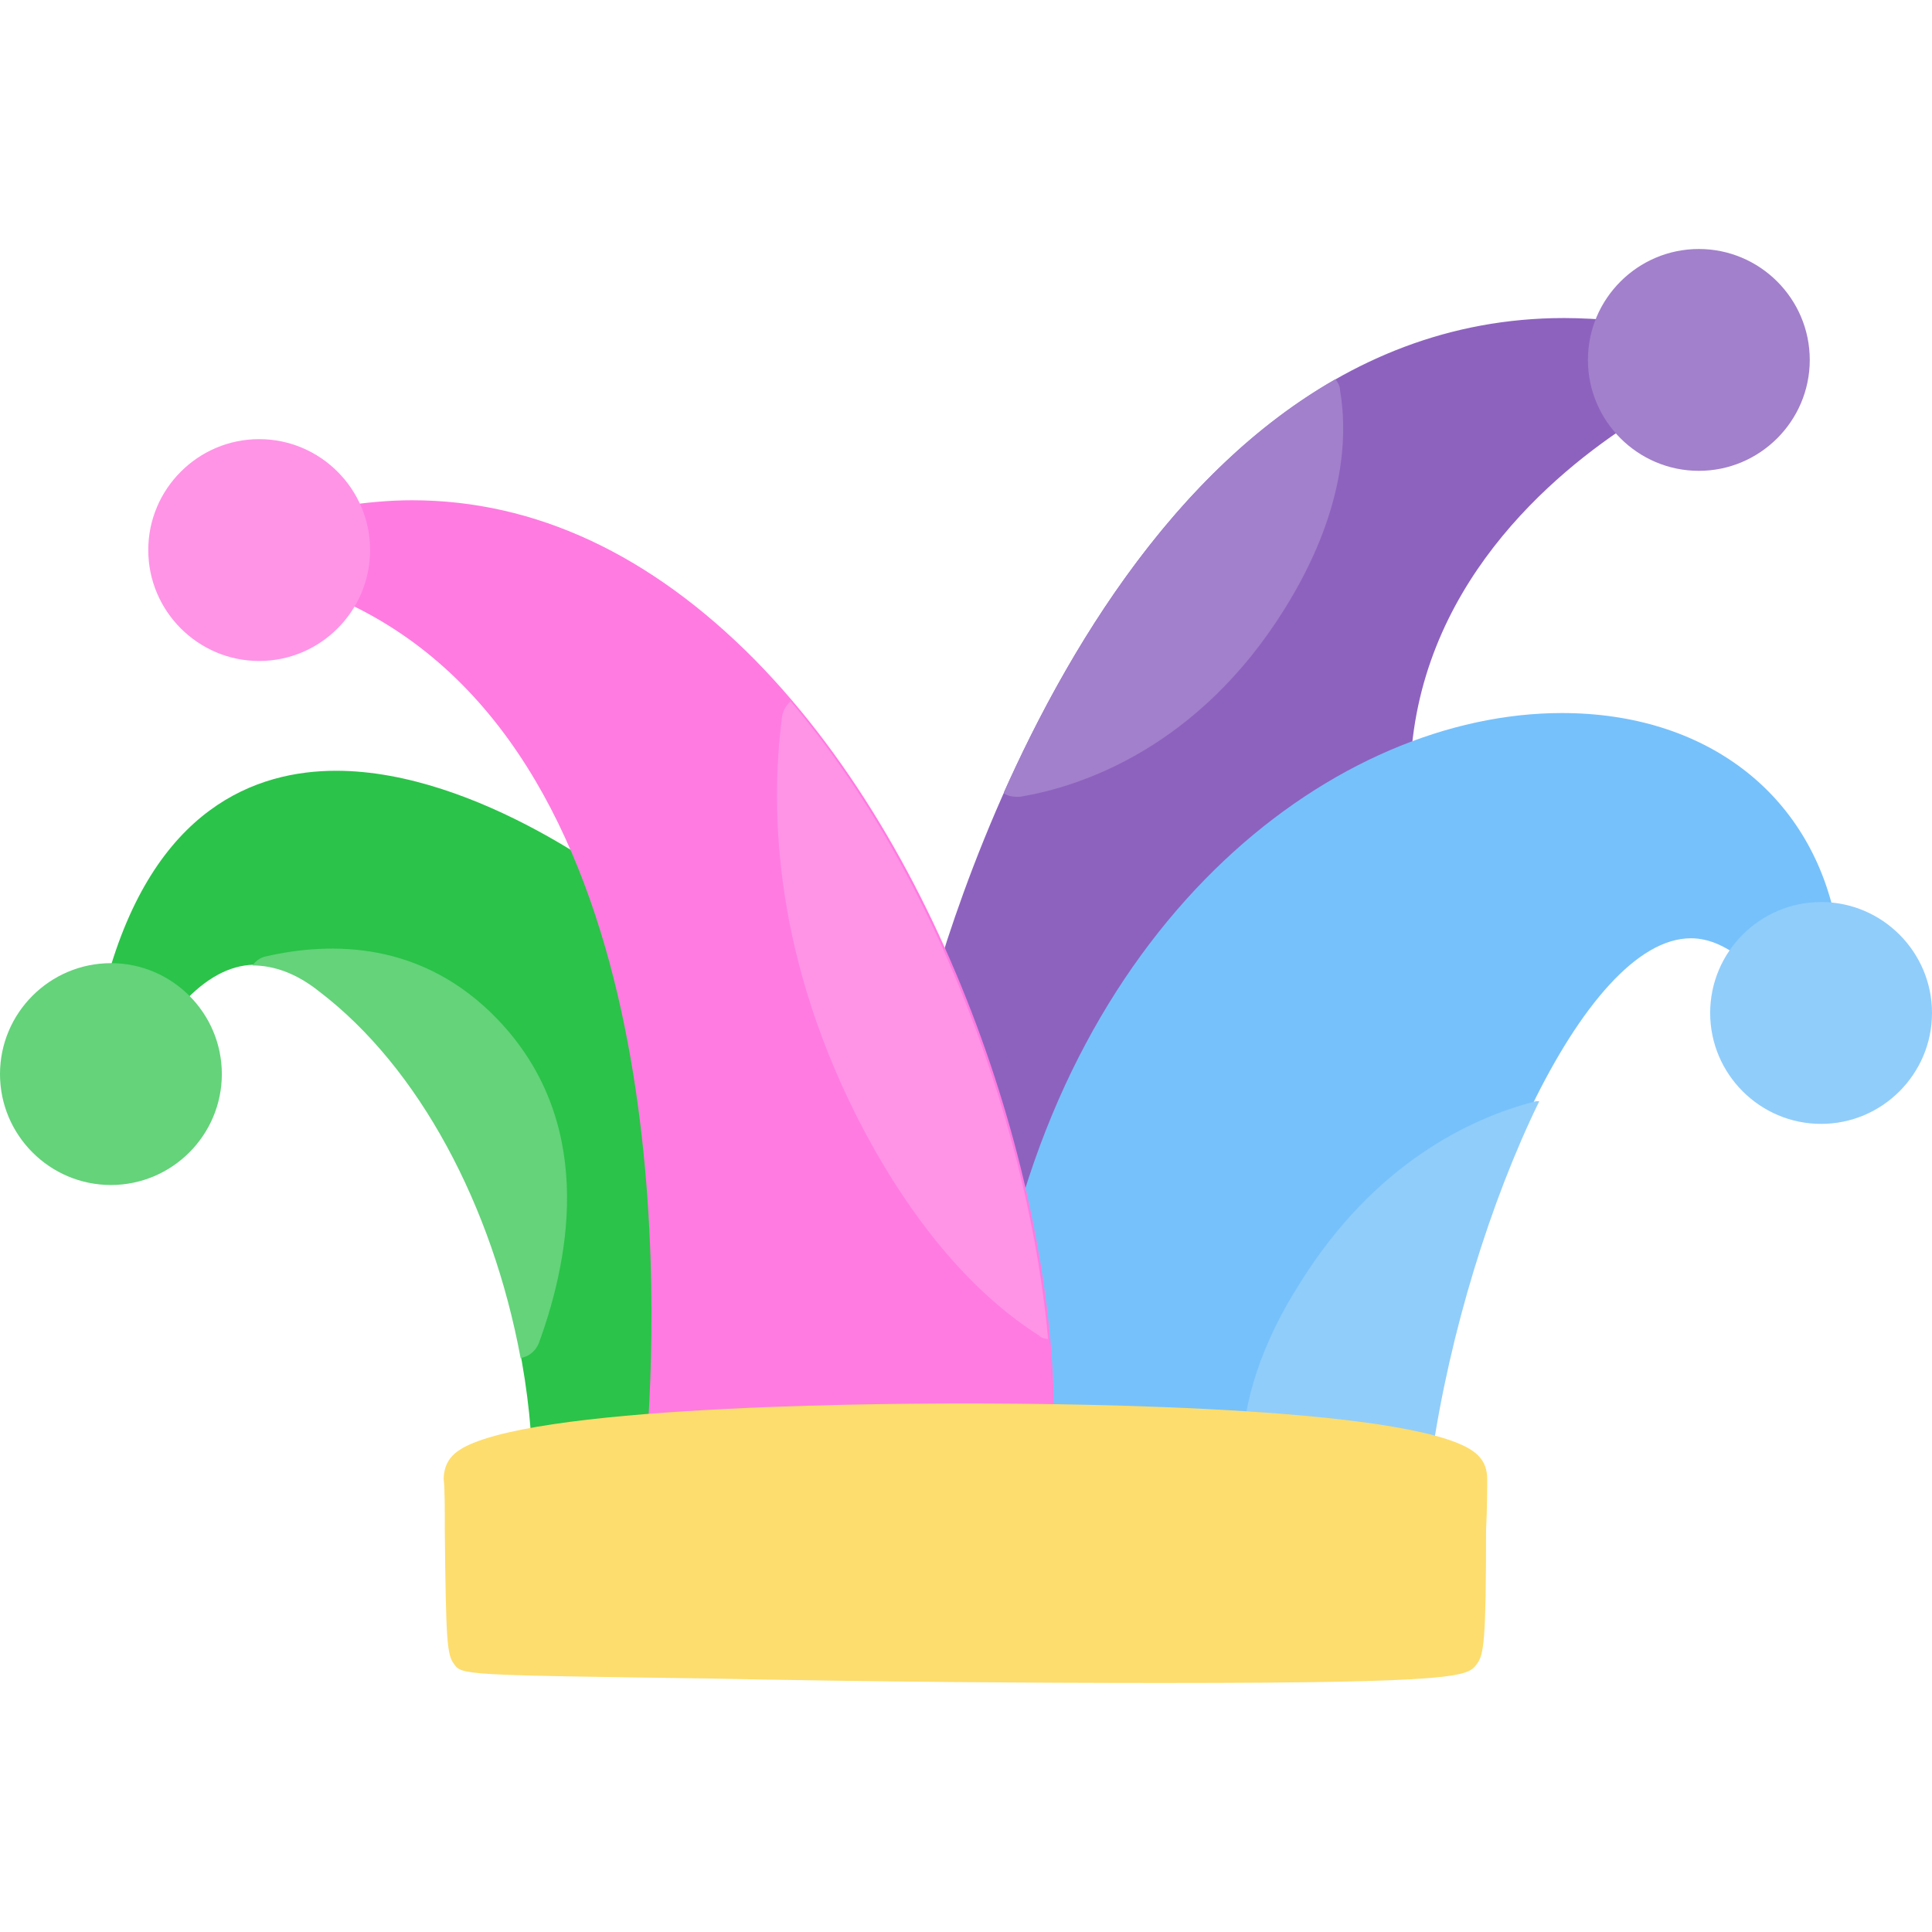 <svg clip-rule="evenodd" fill-rule="evenodd" height="512" image-rendering="optimizeQuality" shape-rendering="geometricPrecision" text-rendering="geometricPrecision" viewBox="0 0 1.707 1.707" width="512" xmlns="http://www.w3.org/2000/svg"><g id="Layer_x0020_1"><g id="_506454648"><path id="_506423064" d="m.49 1.299c-.005 0-.009-.002-.013-.005-.004-.004-.007-.009-.007-.014-.009-.165-.083-.324-.187-.405-.047-.036-.089-.029-.129.02-.006.008-.017.009-.026.004-.006-.004-.012-.006-.019-.007-.005-.001-.01-.004-.013-.009-.003-.005-.004-.01-.002-.016.042-.154.133-.186.203-.186.126 0 .257.103.262.108.003.002.005.006.007.009.057.176.054.371.046.472-.001.01-.009.018-.019.019-.04.003-.074.006-.1.01-.001 0-.002 0-.003 0z" fill="#2bc349"/><path id="_506423568" d="m.46 1.2c-.025-.135-.09-.257-.178-.324-.02-.016-.04-.023-.059-.023.003-.004.007-.007.012-.008.057-.013.138-.014.205.056.084.088.066.204.036.286-.003.007-.009.012-.017.013z" fill="#64d37a"/><path id="_506423352" d="m.098 1.047c-.054 0-.098-.044-.098-.098 0-.054.044-.098.098-.098.054 0 .098.044.098.098 0 .054-.044.098-.098.098z" fill="#64d37a"/><path id="_506423376" d="m.904 1.183c-0 0-0 0-0 0-.01-0-.018-.007-.02-.017-0-0-0-0-0-0 0-0 0-0 0-0 0-0 0-0 0-0-0-0-0-.001-0-.001-.01-.084-.032-.173-.065-.258-.001-.004-.002-.008-.001-.012.006-.025.157-.614.564-.614.015 0 .03.001.045.002.006.001.011.003.014.008.003.004.005.01.004.016-.001.004-.001.007-.001.011 0 .01.002.019.007.028.005.009.002.021-.007.026-.072.046-.193.147-.198.31-0.0.003-.001.005-.002.007l-.003.006c-.002.004-.005.008-.01.01-.155.072-.267.235-.308.445 0.0.002.001.005.001.007.001.002.001.004.001.006 0 .011-.009.02-.02.02-0.0 0-0.0 0-0.0 0z" fill="#8d62bf"/><path id="_506423232" d="m1.244 1.303c-.001 0-.003-0-.004-0-.062-.012-.186-.02-.331-.022-.005-0-.01-.002-.014-.006-.004-.004-.006-.009-.006-.014.001-.034-.002-.07-.007-.109-0-.003-0-.005 0-.007.065-.338.3-.515.498-.515.126 0 .219.07.242.184.001.006-0.0.012-.004.016-.004.005-.009.007-.015.008-.012.001-.023.005-.033.013-.008.006-.018.006-.026-0-.017-.014-.033-.022-.05-.022-.095 0-.202.242-.234.459-.001.005-.004.01-.008.013-.003.002-.007.004-.012.004z" fill="#76c1fb"/><path id="_506423208" d="m1.244 1.303c-.001 0-.003-0-.004-0-.033-.006-.082-.012-.143-.016.001-.049.018-.101.052-.154.065-.104.149-.145.208-.16.001-0.0.002-0.0.003-0-.043.088-.079.204-.095.314-.001.005-.004.01-.008.013-.003.002-.007.004-.012.004z" fill="#90cdfb"/><path id="_506423160" d="m1.609.993c-.054 0-.098-.044-.098-.098s.044-.098.098-.098.098.044.098.098c-0.0.054-.044.098-.098.098z" fill="#90cdfb"/><path id="_506455440" d="m.887.7c.057-.127.151-.284.293-.365.002.003.004.006.004.01.007.041.004.108-.049.193-.076.122-.179.157-.234.166-.001 0-.002 0-.003 0-.004 0-.008-.001-.011-.003z" fill="#a280cb"/><path id="_506455344" d="m1.501.416c-.054 0-.098-.044-.098-.098 0-.054.044-.098.098-.098s.098.044.098.098c0 .054-.044.098-.098.098z" fill="#a280cb"/><path id="_506455296" d="m.592 1.289c-.005 0-.01-.002-.014-.006-.004-.004-.006-.01-.006-.016.01-.141.02-.612-.276-.739-.009-.004-.014-.015-.011-.024.002-.006.003-.012.003-.017 0-.005-.001-.01-.002-.015-.001-.005-.001-.011.003-.016.003-.005.008-.008.014-.009.02-.003.041-.005.061-.005.109 0 .211.048.303.141.177.18.268.484.264.679-0.0.011-.009.02-.02.02-0 0-0 0-0-0-.112-.001-.228.002-.316.008-0.0 0-.001 0-.001 0z" fill="#ff7be1"/><path id="_506454792" d="m.698.619c.134.158.212.387.228.564-.003-0-.006-.001-.008-.003-.058-.037-.11-.098-.154-.18-.08-.151-.084-.283-.073-.367.001-.006.004-.01.008-.014z" fill="#ff94e7"/><path id="_506455008" d="m.229.584c-.054 0-.098-.044-.098-.098 0-.054.044-.098.098-.098.054 0 .098.044.098.098s-.044.098-.098.098z" fill="#ff94e7"/><path id="_506454984" d="m1.027 1.487c-0 0-0 0-0 0-.111 0-.257-.001-.401-.004-.218-.003-.218-.003-.225-.013-.006-.008-.007-.02-.008-.118-0-.019-0-.038-.001-.045-0-.007.002-.015.008-.021.04-.043.357-.046.453-.046.096 0 .412.003.453.046.006.006.008.013.008.021-0.0.007-0.0.025-.001.045-0.0.098-.002.11-.008.118-.008.011-.012.017-.279.017z" fill="#fddd6d"/></g></g></svg>